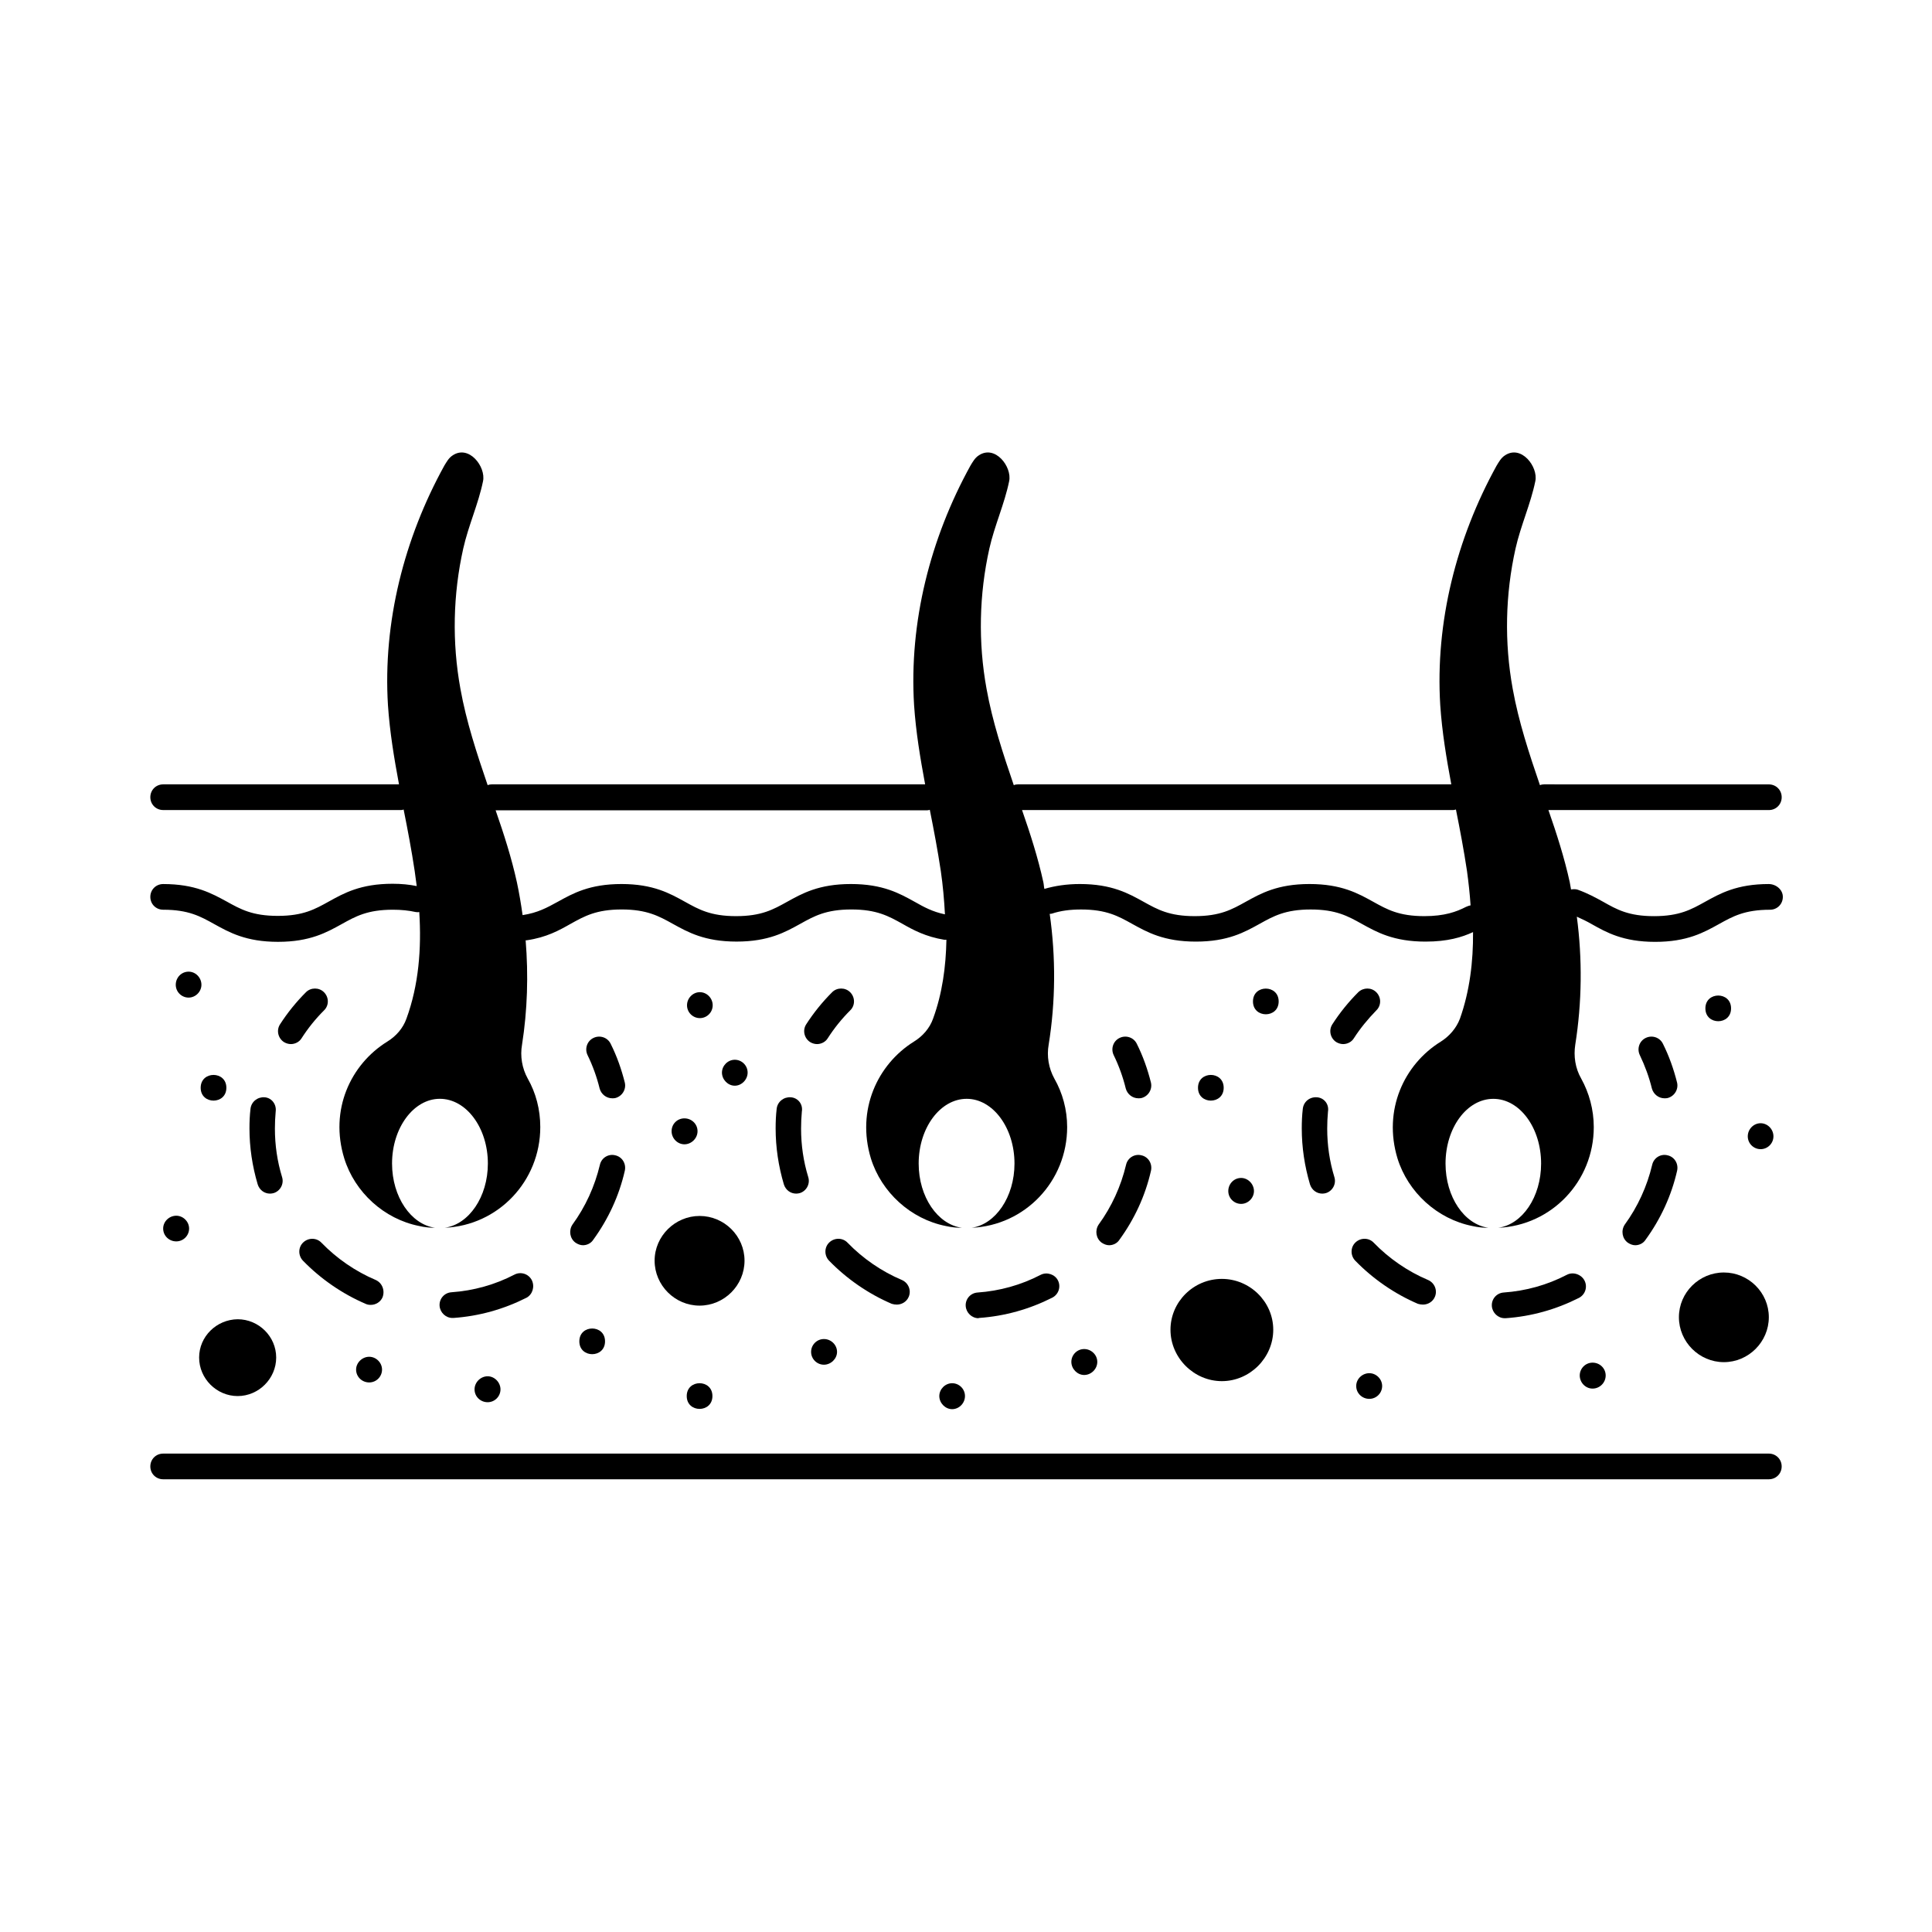 <?xml version="1.0" encoding="UTF-8"?>
<!-- Uploaded to: SVG Repo, www.svgrepo.com, Generator: SVG Repo Mixer Tools -->
<svg fill="#000000" width="800px" height="800px" version="1.1" viewBox="144 144 512 512" xmlns="http://www.w3.org/2000/svg">
 <g>
  <path d="m612.76 529.22h-425.52c-1.906 0-3.402 1.496-3.402 3.402s1.496 3.402 3.402 3.402h425.52c1.906 0 3.402-1.496 3.402-3.402s-1.496-3.402-3.402-3.402z"/>
  <path d="m612.76 378.28c-8.512 0-12.938 2.519-16.883 4.699-3.676 2.043-6.809 3.812-13.547 3.812s-9.871-1.77-13.48-3.812c-1.973-1.09-4.086-2.246-6.738-3.199-0.613-0.203-1.227-0.137-1.77-0.066-0.137-0.613-0.203-1.293-0.34-1.906-1.43-6.535-3.473-12.867-5.652-19.133h58.414c1.906 0 3.402-1.496 3.402-3.402s-1.496-3.402-3.402-3.402l-59.578-0.008c-0.41 0-0.75 0.066-1.09 0.203-2.859-8.375-5.652-16.816-7.215-25.531-2.246-12.324-1.973-24.984 0.75-37.172 1.363-6.059 4.016-11.848 5.242-17.836 0.816-3.812-3.746-9.805-8.102-6.809-0.953 0.613-1.566 1.703-2.18 2.723-10.621 19.266-16.273 41.461-14.91 63.453 0.477 7.082 1.633 14.023 2.926 20.969h-114.86c-0.41 0-0.75 0.066-1.09 0.203-2.859-8.375-5.652-16.816-7.215-25.531-2.246-12.324-1.973-24.984 0.75-37.172 1.363-6.059 4.016-11.848 5.242-17.836 0.816-3.812-3.746-9.805-8.102-6.809-0.953 0.613-1.566 1.703-2.18 2.723-10.621 19.266-16.273 41.461-14.91 63.453 0.477 7.082 1.633 14.023 2.926 20.969h-114.85c-0.41 0-0.75 0.066-1.09 0.203-2.859-8.375-5.652-16.816-7.215-25.531-2.246-12.324-1.973-24.984 0.75-37.172 1.363-6.059 4.016-11.848 5.242-17.836 0.816-3.812-3.746-9.805-8.102-6.809-0.953 0.613-1.566 1.703-2.18 2.723-10.621 19.266-16.273 41.461-14.91 63.453 0.477 7.082 1.633 14.023 2.926 20.969h-62.5c-1.906 0-3.402 1.496-3.402 3.402s1.496 3.402 3.402 3.402h63.113c0.203 0 0.41-0.066 0.613-0.137 1.09 5.445 2.109 10.824 2.926 16.273 0.203 1.363 0.34 2.656 0.543 4.016-1.973-0.41-4.086-0.613-6.398-0.613-8.512 0-12.938 2.519-16.883 4.699-3.676 2.043-6.809 3.812-13.547 3.812s-9.871-1.77-13.547-3.812c-3.887-2.106-8.312-4.625-16.82-4.625-1.906 0-3.402 1.496-3.402 3.402s1.496 3.402 3.402 3.402c6.738 0 9.871 1.77 13.547 3.812 3.949 2.18 8.375 4.699 16.883 4.699 8.512 0 12.938-2.519 16.883-4.699 3.676-2.043 6.809-3.812 13.547-3.812 2.246 0 4.223 0.203 6.059 0.613 0.34 0.066 0.68 0.066 0.953 0 0.613 9.668-0.137 19.336-3.402 28.254-0.887 2.519-2.723 4.629-5.039 6.059-9.805 6.059-15.387 18.18-11.438 30.977 2.793 8.988 10.555 16.066 19.812 17.906 1.43 0.34 2.859 0.477 4.223 0.477-6.332-0.887-11.371-8.168-11.371-17.02 0-9.465 5.719-17.156 12.664-17.156 7.012 0 12.73 7.691 12.73 17.156 0 8.852-5.039 16.137-11.438 17.02 14.16-0.613 25.328-12.324 25.328-26.688 0-4.629-1.156-9.055-3.336-12.867-1.496-2.723-2.043-5.922-1.496-8.988 1.43-9.121 1.703-18.449 0.953-27.641h0.273c5.242-0.75 8.645-2.656 11.641-4.356 3.676-2.043 6.809-3.812 13.547-3.812 6.672 0 9.871 1.77 13.547 3.812 3.949 2.18 8.375 4.699 16.883 4.699 8.512 0 12.938-2.519 16.883-4.699 3.676-2.043 6.809-3.812 13.547-3.812s9.871 1.77 13.547 3.812c2.859 1.633 6.129 3.402 11.098 4.223h0.543c-0.137 7.148-1.09 14.23-3.539 20.902-0.887 2.519-2.723 4.629-5.039 6.059-9.734 6.059-15.32 18.18-11.438 30.977 2.793 8.988 10.555 16.066 19.812 17.906 1.496 0.34 2.859 0.477 4.289 0.477-6.398-0.887-11.438-8.168-11.438-17.02 0-9.465 5.719-17.156 12.73-17.156 6.945 0 12.664 7.691 12.664 17.156 0 8.852-5.039 16.137-11.371 17.02 14.16-0.613 25.328-12.324 25.328-26.688 0-4.629-1.227-9.055-3.402-12.867-1.496-2.723-2.043-5.922-1.496-8.988 1.84-11.438 1.906-23.148 0.273-34.652 0.203 0 0.41 0 0.613-0.066 2.246-0.75 4.766-1.09 7.691-1.09 6.738 0 9.871 1.77 13.547 3.812 3.949 2.18 8.375 4.699 16.883 4.699 8.512 0 12.938-2.519 16.883-4.699 3.676-2.043 6.809-3.812 13.547-3.812 6.738 0 9.871 1.77 13.547 3.812 3.949 2.18 8.375 4.699 16.883 4.699 5.856 0 9.668-1.156 12.594-2.519 0.066 7.828-0.887 15.66-3.473 22.945-0.953 2.519-2.793 4.629-5.039 6.059-9.805 6.059-15.387 18.18-11.508 30.977 2.793 8.988 10.555 16.066 19.812 17.906 1.496 0.34 2.859 0.477 4.289 0.477-6.398-0.887-11.371-8.168-11.371-17.02 0-9.465 5.652-17.156 12.664-17.156s12.664 7.691 12.664 17.156c0 8.852-4.969 16.137-11.371 17.02 14.16-0.613 25.328-12.324 25.328-26.688 0-4.629-1.227-9.055-3.336-12.867-1.566-2.723-2.043-5.922-1.566-8.988 1.77-11.164 1.906-22.672 0.41-33.906 1.363 0.613 2.656 1.227 3.949 1.973 3.879 2.18 8.305 4.699 16.816 4.699s12.938-2.519 16.883-4.699c3.676-2.043 6.809-3.812 13.547-3.812 1.906 0 3.402-1.496 3.402-3.402 0.023-1.91-1.812-3.406-3.719-3.406zm-226.38 4.695c-3.949-2.18-8.375-4.699-16.883-4.699-8.512 0-12.938 2.519-16.883 4.699-3.676 2.043-6.809 3.812-13.547 3.812-6.738 0-9.871-1.77-13.547-3.812-3.949-2.18-8.375-4.699-16.816-4.699-8.512 0-12.938 2.519-16.883 4.699-2.859 1.566-5.309 2.926-9.328 3.539-0.41-2.926-0.887-5.785-1.496-8.645-1.43-6.535-3.473-12.867-5.652-19.133h114.38c0.273 0 0.477-0.066 0.68-0.137 1.09 5.445 2.109 10.824 2.926 16.273 0.543 3.746 0.887 7.559 1.09 11.438-3.273-0.68-5.519-1.906-8.039-3.336zm146.11 1.363c-2.519 1.293-5.652 2.449-11.031 2.449-6.738 0-9.871-1.77-13.547-3.812-3.949-2.18-8.375-4.699-16.883-4.699-8.512 0-12.938 2.519-16.883 4.699-3.676 2.043-6.809 3.812-13.547 3.812-6.738 0-9.871-1.77-13.547-3.812-3.949-2.18-8.375-4.699-16.883-4.699-3.473 0-6.606 0.477-9.395 1.293-0.137-0.543-0.137-1.156-0.273-1.77-1.43-6.535-3.473-12.867-5.652-19.133h114.31c0.203 0 0.41-0.066 0.68-0.137 1.09 5.445 2.109 10.824 2.926 16.273 0.41 2.996 0.75 6.059 0.953 9.121-0.344 0.074-0.82 0.211-1.227 0.414z"/>
  <path d="m306.25 435.06c0.273 0 0.543 0 0.816-0.066 1.84-0.477 2.926-2.316 2.519-4.086-0.887-3.539-2.109-7.012-3.746-10.281-0.816-1.703-2.859-2.383-4.562-1.566s-2.383 2.859-1.566 4.562c1.363 2.793 2.449 5.785 3.199 8.852 0.41 1.496 1.773 2.586 3.34 2.586z"/>
  <path d="m214.13 434.79c-1.84-0.137-3.539 1.156-3.746 3.062-0.203 1.703-0.273 3.473-0.273 5.176 0 5.039 0.75 10.008 2.18 14.844 0.477 1.496 1.77 2.449 3.269 2.449 0.34 0 0.68-0.066 0.953-0.137 1.77-0.543 2.793-2.449 2.246-4.223-1.293-4.223-1.906-8.512-1.906-12.867 0-1.496 0.066-2.996 0.203-4.492 0.273-1.977-1.086-3.676-2.926-3.812z"/>
  <path d="m243.55 483.2c-5.309-2.246-10.281-5.652-14.367-9.871-1.293-1.363-3.473-1.363-4.832-0.066-1.363 1.293-1.363 3.473-0.066 4.832 4.699 4.832 10.418 8.781 16.613 11.438 0.41 0.203 0.887 0.273 1.363 0.273 1.293 0 2.586-0.75 3.133-2.043 0.672-1.84-0.145-3.812-1.844-4.562z"/>
  <path d="m284.94 483.26c-0.887-1.703-2.926-2.316-4.562-1.496-5.242 2.723-10.895 4.289-16.75 4.699-1.906 0.137-3.269 1.77-3.133 3.609 0.137 1.77 1.633 3.199 3.402 3.199h0.273c6.809-0.477 13.344-2.316 19.402-5.379 1.574-0.887 2.188-2.93 1.367-4.633z"/>
  <path d="m296.51 473.32c0.613 0.41 1.293 0.68 1.973 0.68 1.02 0 2.109-0.477 2.723-1.43 4.016-5.516 6.875-11.711 8.375-18.312 0.41-1.84-0.68-3.676-2.519-4.086-1.84-0.477-3.676 0.68-4.086 2.519-1.363 5.719-3.812 11.098-7.285 15.863-1.016 1.566-0.676 3.676 0.82 4.766z"/>
  <path d="m225.09 406.94c-2.586 2.586-4.902 5.445-6.875 8.512-1.02 1.566-0.543 3.676 1.02 4.699 0.543 0.34 1.227 0.543 1.84 0.543 1.09 0 2.246-0.543 2.859-1.566 1.703-2.656 3.676-5.106 5.922-7.352 1.363-1.293 1.363-3.473 0-4.832-1.293-1.297-3.473-1.297-4.766-0.004z"/>
  <path d="m445.68 435.06c0.273 0 0.543 0 0.816-0.066 1.84-0.477 2.926-2.316 2.519-4.086-0.887-3.539-2.109-7.012-3.746-10.281-0.816-1.703-2.859-2.383-4.562-1.566-1.703 0.816-2.383 2.859-1.566 4.562 1.363 2.793 2.449 5.785 3.199 8.852 0.41 1.496 1.773 2.586 3.34 2.586z"/>
  <path d="m435.95 473.32c0.613 0.41 1.293 0.68 1.973 0.68 1.02 0 2.109-0.477 2.723-1.43 4.016-5.516 6.875-11.711 8.375-18.312 0.41-1.84-0.68-3.676-2.519-4.086-1.84-0.477-3.676 0.68-4.086 2.519-1.363 5.719-3.812 11.098-7.285 15.863-1.016 1.566-0.676 3.676 0.82 4.766z"/>
  <path d="m353.57 434.79c-1.84-0.137-3.539 1.156-3.746 3.062-0.203 1.703-0.273 3.473-0.273 5.176 0 5.039 0.75 10.008 2.18 14.844 0.477 1.496 1.77 2.449 3.269 2.449 0.34 0 0.68-0.066 0.953-0.137 1.77-0.543 2.793-2.449 2.246-4.223-1.293-4.223-1.906-8.512-1.906-12.867 0-1.496 0.066-2.996 0.203-4.492 0.344-1.977-1.02-3.676-2.926-3.812z"/>
  <path d="m403.47 493.27c6.809-0.477 13.344-2.316 19.402-5.379 1.703-0.887 2.316-2.926 1.496-4.562-0.816-1.633-2.926-2.316-4.562-1.496-5.242 2.723-10.895 4.289-16.75 4.699-1.906 0.137-3.269 1.77-3.133 3.609 0.137 1.77 1.633 3.199 3.402 3.199 0.008-0.07 0.074-0.07 0.145-0.07z"/>
  <path d="m381.68 489.73c1.293 0 2.586-0.75 3.133-2.043 0.75-1.703-0.066-3.746-1.84-4.492-5.309-2.246-10.281-5.652-14.367-9.871-1.293-1.363-3.473-1.363-4.832-0.066-1.363 1.293-1.363 3.473-0.066 4.832 4.699 4.832 10.418 8.781 16.613 11.438 0.477 0.137 0.883 0.203 1.359 0.203z"/>
  <path d="m364.53 406.94c-2.586 2.586-4.902 5.445-6.875 8.512-1.02 1.566-0.543 3.676 1.02 4.699 0.543 0.34 1.227 0.543 1.84 0.543 1.09 0 2.246-0.543 2.859-1.566 1.703-2.656 3.676-5.106 5.922-7.352 1.363-1.293 1.363-3.473 0-4.832-1.293-1.297-3.473-1.297-4.766-0.004z"/>
  <path d="m585.11 435.06c0.273 0 0.543 0 0.816-0.066 1.84-0.477 2.926-2.316 2.519-4.086-0.887-3.539-2.109-7.012-3.746-10.281-0.816-1.703-2.859-2.383-4.562-1.566s-2.383 2.859-1.566 4.562c1.363 2.859 2.449 5.785 3.199 8.852 0.414 1.496 1.773 2.586 3.34 2.586z"/>
  <path d="m559.24 481.83c-5.242 2.723-10.895 4.289-16.75 4.699-1.906 0.137-3.269 1.77-3.133 3.609 0.137 1.77 1.633 3.199 3.402 3.199h0.273c6.809-0.477 13.344-2.316 19.402-5.379 1.703-0.887 2.316-2.926 1.496-4.562-0.809-1.633-2.988-2.449-4.691-1.566z"/>
  <path d="m575.38 473.32c0.613 0.41 1.293 0.68 1.973 0.68 1.02 0 2.109-0.477 2.723-1.43 4.016-5.516 6.875-11.711 8.375-18.312 0.41-1.84-0.68-3.676-2.519-4.086-1.84-0.477-3.676 0.68-4.086 2.519-1.363 5.719-3.812 11.098-7.285 15.863-1.02 1.566-0.676 3.676 0.82 4.766z"/>
  <path d="m521.12 489.73c1.293 0 2.586-0.75 3.133-2.043 0.75-1.703-0.066-3.746-1.84-4.492-5.309-2.246-10.281-5.652-14.367-9.871-1.293-1.363-3.473-1.363-4.832-0.066-1.363 1.293-1.363 3.473-0.066 4.832 4.699 4.832 10.418 8.781 16.613 11.438 0.473 0.137 0.883 0.203 1.359 0.203z"/>
  <path d="m493 434.79c-1.906-0.137-3.539 1.156-3.746 3.062-0.203 1.703-0.273 3.473-0.273 5.176 0 5.039 0.75 10.008 2.18 14.844 0.477 1.496 1.77 2.449 3.269 2.449 0.34 0 0.68-0.066 0.953-0.137 1.77-0.543 2.793-2.449 2.246-4.223-1.293-4.223-1.906-8.512-1.906-12.867 0-1.496 0.066-2.996 0.203-4.492 0.34-1.977-1.02-3.676-2.926-3.812z"/>
  <path d="m503.96 406.94c-2.586 2.586-4.902 5.445-6.875 8.512-1.02 1.566-0.543 3.676 1.02 4.699 0.543 0.34 1.227 0.543 1.84 0.543 1.09 0 2.246-0.543 2.859-1.566 1.703-2.656 3.746-5.106 5.922-7.352 1.363-1.293 1.363-3.473 0-4.832-1.293-1.297-3.406-1.297-4.766-0.004z"/>
  <path d="m454.19 496.4c0 7.422 6.195 13.617 13.617 13.617s13.617-6.195 13.617-13.617-6.195-13.48-13.617-13.48c-7.488 0-13.617 6.059-13.617 13.48z"/>
  <path d="m317.48 478.09c0 6.535 5.379 11.914 11.914 11.914 6.535 0 11.914-5.379 11.914-11.914s-5.379-11.848-11.914-11.848c-6.469 0-11.914 5.312-11.914 11.848z"/>
  <path d="m588.93 493.07c0 6.535 5.379 11.914 11.914 11.914s11.914-5.379 11.914-11.914-5.379-11.848-11.914-11.848c-6.535 0.004-11.914 5.312-11.914 11.848z"/>
  <path d="m602.75 411.23c0 4.539-6.805 4.539-6.805 0 0-4.539 6.805-4.539 6.805 0"/>
  <path d="m613.98 445.14c0-1.906-1.566-3.473-3.402-3.473-1.84 0-3.402 1.566-3.402 3.473s1.566 3.402 3.402 3.402c1.836 0.004 3.402-1.496 3.402-3.402z"/>
  <path d="m566.05 511.99c1.906 0 3.473-1.566 3.473-3.473s-1.566-3.402-3.473-3.402-3.402 1.566-3.402 3.402c0 1.84 1.496 3.473 3.402 3.473z"/>
  <path d="m503.41 511.31c0 1.906 1.566 3.402 3.473 3.402s3.402-1.566 3.402-3.402c0-1.84-1.566-3.402-3.402-3.402-1.836 0-3.473 1.496-3.473 3.402z"/>
  <path d="m472.91 456.17c-1.906 0-3.402 1.566-3.402 3.473s1.566 3.402 3.402 3.402c1.84 0 3.402-1.566 3.402-3.402 0.004-1.84-1.562-3.473-3.402-3.473z"/>
  <path d="m431.32 501.51c-1.906 0-3.402 1.566-3.402 3.402 0 1.84 1.566 3.473 3.402 3.473 1.84 0 3.473-1.566 3.473-3.473 0-1.902-1.633-3.402-3.473-3.402z"/>
  <path d="m399.73 513.97c0-1.906-1.566-3.402-3.402-3.402-1.84 0-3.402 1.566-3.402 3.402 0 1.84 1.566 3.473 3.402 3.473 1.836 0 3.402-1.566 3.402-3.473z"/>
  <path d="m358.95 502.26c0 1.906 1.566 3.402 3.402 3.402 1.84 0 3.473-1.566 3.473-3.402 0-1.84-1.566-3.402-3.473-3.402s-3.402 1.566-3.402 3.402z"/>
  <path d="m332.8 513.97c0 4.539-6.809 4.539-6.809 0s6.809-4.539 6.809 0"/>
  <path d="m304.34 499.47c0 4.535-6.809 4.535-6.809 0 0-4.539 6.809-4.539 6.809 0"/>
  <path d="m269.76 512.2c0 1.906 1.566 3.402 3.473 3.402s3.402-1.566 3.402-3.402c0-1.84-1.566-3.473-3.402-3.473-1.84 0-3.473 1.566-3.473 3.473z"/>
  <path d="m238.37 506.96c0 1.906 1.566 3.402 3.473 3.402s3.402-1.566 3.402-3.402c0-1.84-1.566-3.402-3.402-3.402-1.84-0.004-3.473 1.562-3.473 3.402z"/>
  <path d="m187.24 469.58c0 1.906 1.566 3.402 3.473 3.402s3.402-1.566 3.402-3.402c0-1.84-1.566-3.402-3.402-3.402-1.84 0-3.473 1.496-3.473 3.402z"/>
  <path d="m203.99 432.27c0 4.539-6.809 4.539-6.809 0 0-4.539 6.809-4.539 6.809 0"/>
  <path d="m193.98 401.5c-1.906 0-3.402 1.566-3.402 3.473s1.566 3.402 3.402 3.402c1.84 0 3.402-1.566 3.402-3.402 0.004-1.84-1.496-3.473-3.402-3.473z"/>
  <path d="m468.29 432.27c0 4.539-6.809 4.539-6.809 0 0-4.539 6.809-4.539 6.809 0"/>
  <path d="m482.86 409.39c0 4.539-6.809 4.539-6.809 0 0-4.539 6.809-4.539 6.809 0"/>
  <path d="m321.98 443.78c0 1.906 1.566 3.473 3.402 3.473 1.84 0 3.473-1.566 3.473-3.473s-1.566-3.402-3.473-3.402c-1.906-0.004-3.402 1.496-3.402 3.402z"/>
  <path d="m332.87 410.41c0-1.906-1.566-3.473-3.402-3.473-1.84 0-3.402 1.566-3.402 3.473s1.566 3.402 3.402 3.402c1.836 0.004 3.402-1.496 3.402-3.402z"/>
  <path d="m342.13 428.25c0-1.906-1.566-3.402-3.402-3.402-1.84 0-3.402 1.566-3.402 3.402 0 1.84 1.566 3.473 3.402 3.473 1.836 0 3.402-1.637 3.402-3.473z"/>
  <path d="m196.77 503.76c0 5.582 4.629 10.211 10.211 10.211s10.211-4.629 10.211-10.211c0-5.582-4.629-10.145-10.211-10.145-5.582 0.066-10.211 4.559-10.211 10.145z"/>
 </g>
</svg>